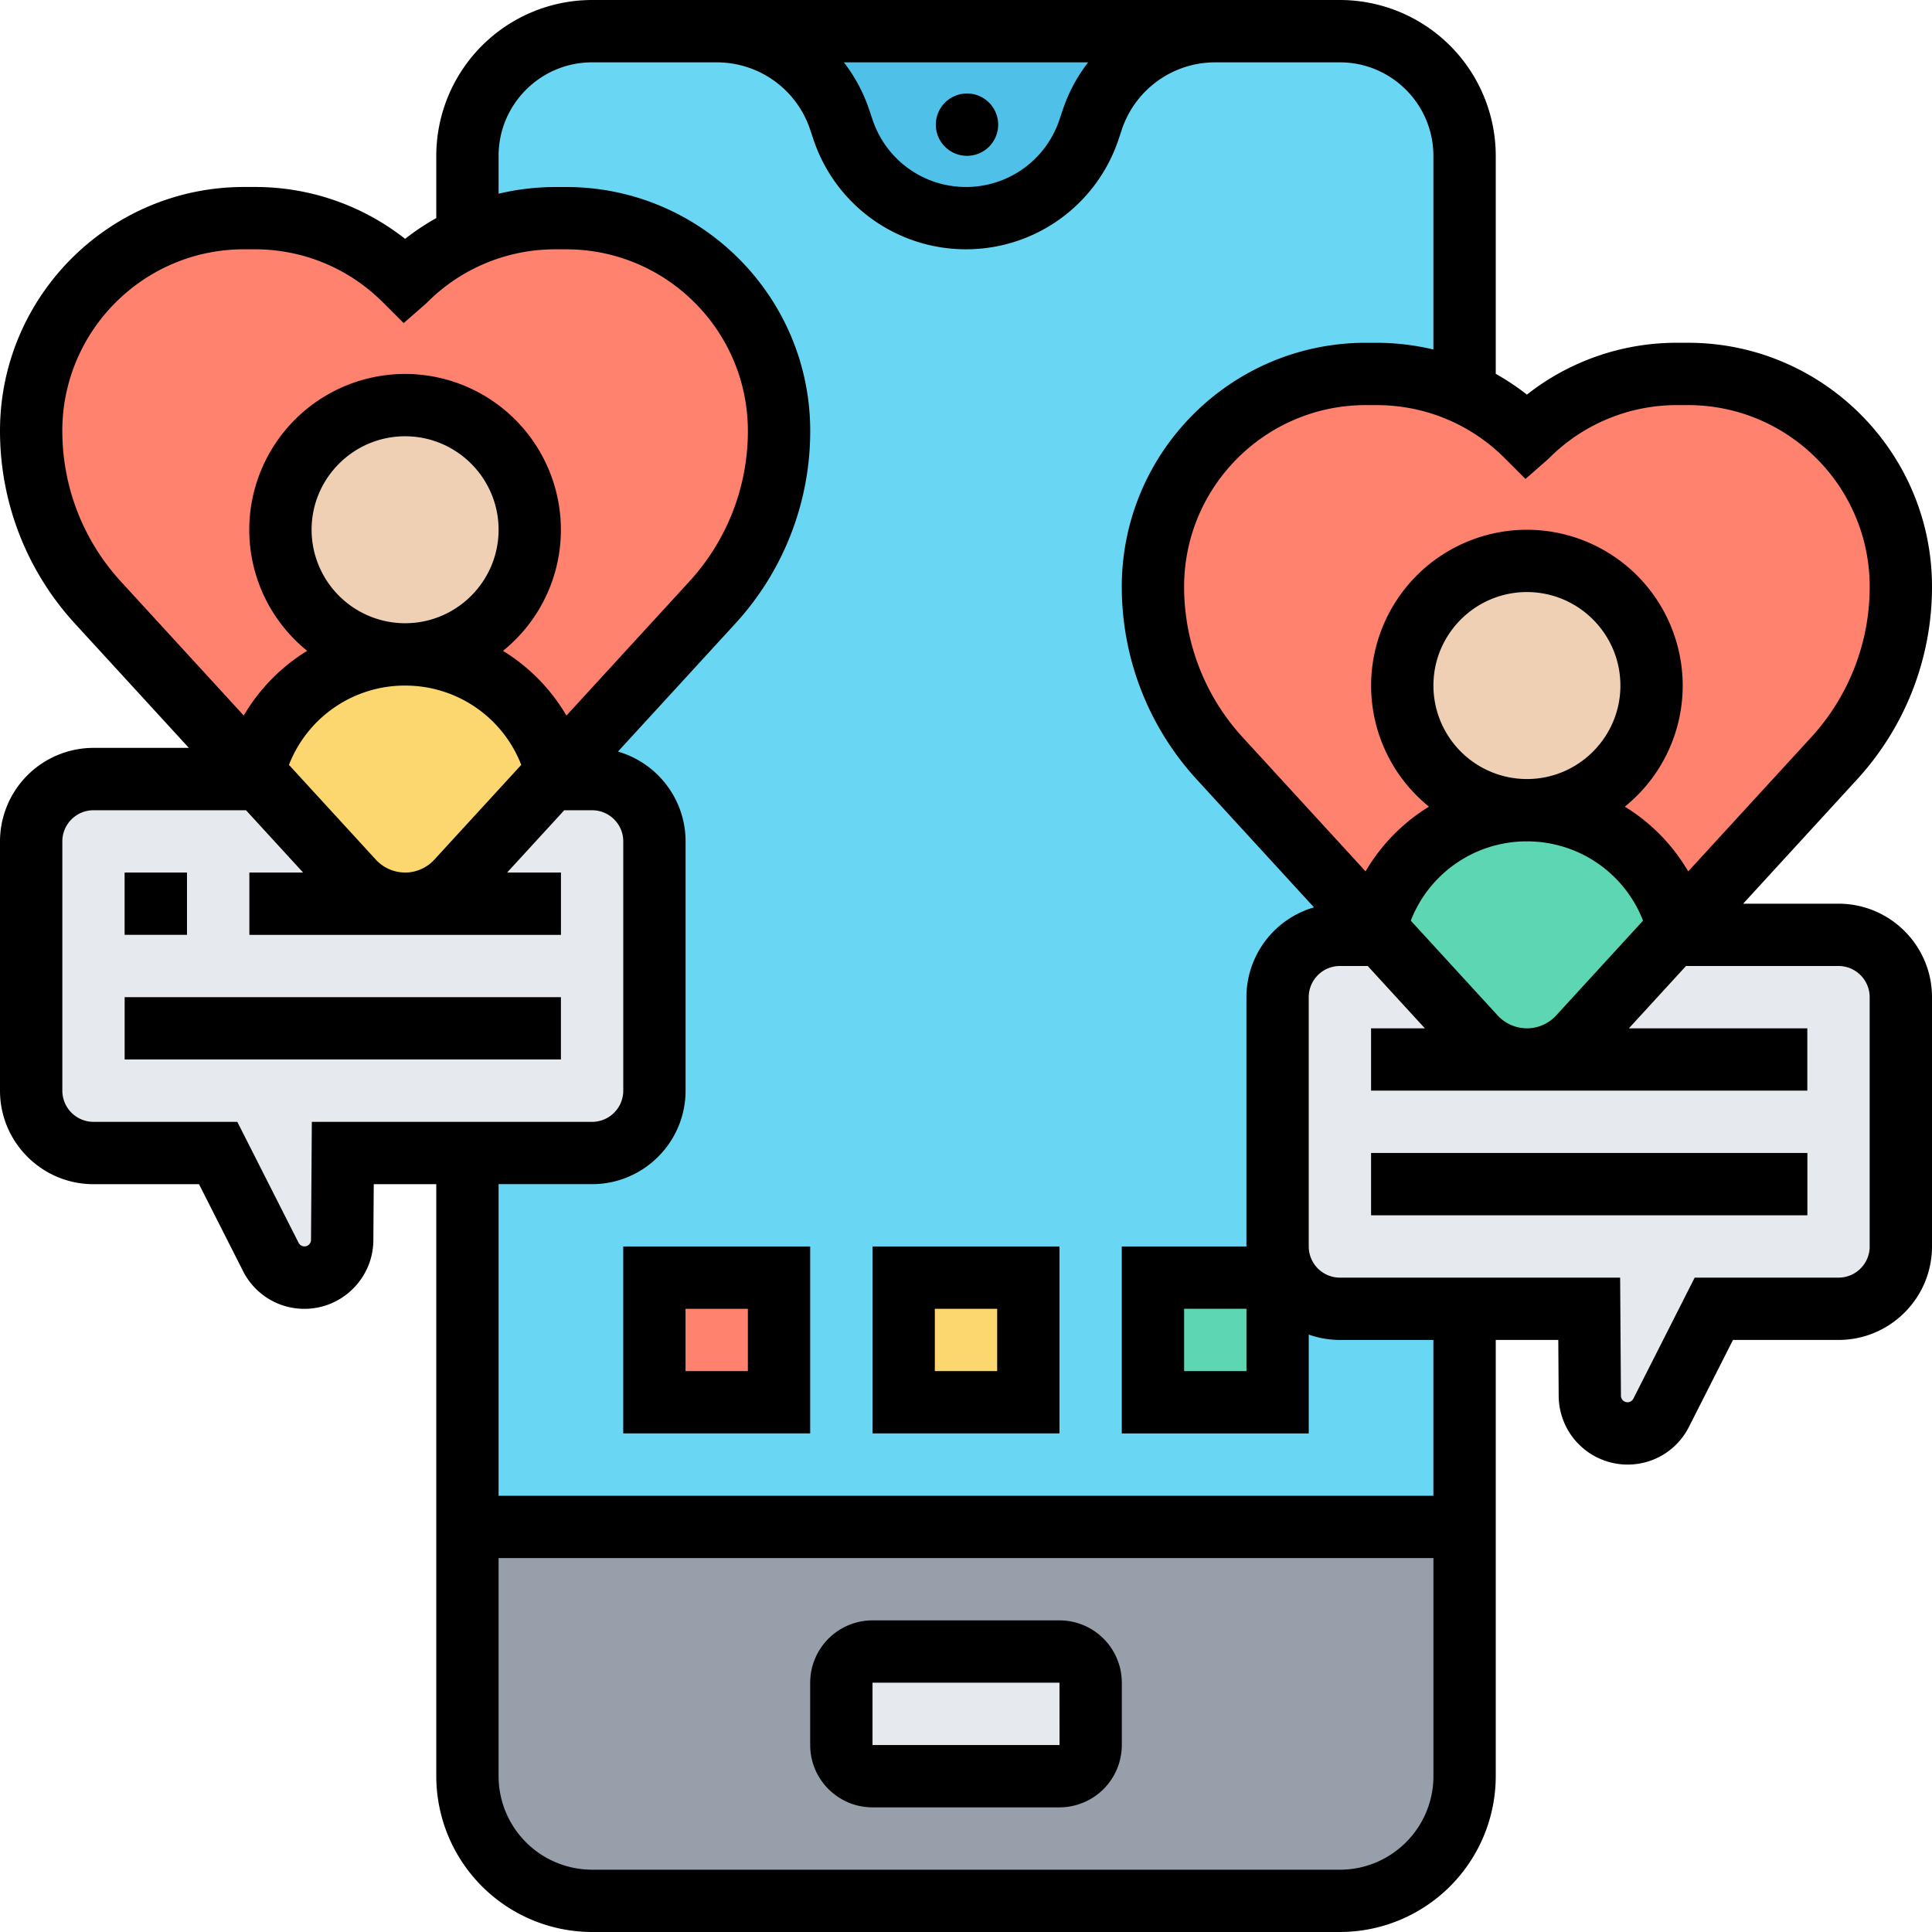 <svg xmlns="http://www.w3.org/2000/svg" width="60" height="60" fill="none" viewBox="0 0 60 60"><g clip-path="url(#clip0_190_2122)"><path fill="#969FAA" d="M45.484 47.42v7.741a3.872 3.872 0 0 1-3.871 3.871H18.387a3.871 3.871 0 0 1-3.87-3.87v-7.743h30.967Z"/><path fill="#E6E9ED" d="M33.871 52.258v1.935a.967.967 0 0 1-.968.968h-5.806a.967.967 0 0 1-.968-.968v-1.935c0-.535.433-.968.968-.968h5.806c.535 0 .968.433.968.968Z"/><path fill="#69D6F4" d="M45.484 40.645v6.774H14.516V35.807h3.871c1.07 0 1.936-.867 1.936-1.936v-7.742c0-1.07-.866-1.935-1.936-1.935h-1.29l.18-.198 4.842-5.281a7.908 7.908 0 0 0 2.075-5.333 6.608 6.608 0 0 0-6.607-6.608h-.334a6.602 6.602 0 0 0-2.737.594v-2.53a3.871 3.871 0 0 1 3.871-3.87h3.871a4.028 4.028 0 0 1 3.822 2.754l.099.298a4.028 4.028 0 0 0 7.643 0l.099-.298A4.028 4.028 0 0 1 37.742.968h3.871a3.871 3.871 0 0 1 3.871 3.87v7.369a6.597 6.597 0 0 0-2.738-.594h-.332c-1.824 0-3.477.74-4.672 1.936a6.583 6.583 0 0 0-1.935 4.671c0 1.974.74 3.877 2.074 5.334l4.841 5.281.182.197h-1.291c-1.07 0-1.935.866-1.935 1.936v7.742c0 1.069.866 1.935 1.935 1.935h3.871Z"/><path fill="#4FC1E9" d="M22.258.968h15.484a4.028 4.028 0 0 0-3.821 2.754l-.1.298a4.03 4.03 0 0 1-3.82 2.754 4.028 4.028 0 0 1-3.822-2.754l-.1-.298A4.028 4.028 0 0 0 22.26.968Z"/><path fill="#5CD6B3" d="M35.807 39.677h3.87v3.871h-3.87v-3.87Z"/><path fill="#FCD770" d="M28.065 39.677h3.87v3.871h-3.87v-3.87Z"/><path fill="#FF826E" d="M20.323 39.677h3.87v3.871h-3.87v-3.87Z"/><path fill="#E6E9ED" d="M47.42 32.903c.616 0 1.204-.259 1.62-.713l2.895-3.158h5.162c1.07 0 1.935.866 1.935 1.936v7.742c0 1.07-.866 1.935-1.935 1.935h-3.871l-1.637 3.229a1.171 1.171 0 0 1-2.216-.522l-.018-2.707h-7.742a1.935 1.935 0 0 1-1.935-1.935v-7.742c0-1.07.866-1.936 1.935-1.936h1.29l2.894 3.158a2.196 2.196 0 0 0 1.622.713ZM12.58 28.065c.617 0 1.206-.26 1.622-.714l2.895-3.157h1.29c1.07 0 1.936.866 1.936 1.935v7.742c0 1.07-.866 1.935-1.936 1.935h-7.742l-.018 2.708a1.172 1.172 0 0 1-2.216.521l-1.637-3.228h-3.87A1.935 1.935 0 0 1 .967 33.87v-7.742c0-1.07.866-1.935 1.935-1.935h5.161l2.895 3.157a2.195 2.195 0 0 0 1.622.714Z"/><path fill="#FF826E" d="M59.032 18.22a7.888 7.888 0 0 1-2.074 5.334l-4.841 5.28a4.843 4.843 0 0 0-4.697-3.673 3.872 3.872 0 1 0-.002-7.743 3.872 3.872 0 0 0 .002 7.743 4.82 4.82 0 0 0-3.005 1.045 4.844 4.844 0 0 0-1.693 2.63l-4.84-5.282a7.896 7.896 0 0 1-2.075-5.334c0-1.824.739-3.476 1.935-4.671a6.583 6.583 0 0 1 4.672-1.936h.332a6.597 6.597 0 0 1 4.673 1.936 6.614 6.614 0 0 1 4.672-1.936h.334a6.607 6.607 0 0 1 6.607 6.607ZM24.194 13.382a7.886 7.886 0 0 1-2.075 5.333l-4.842 5.281a4.839 4.839 0 0 0-4.696-3.673 3.871 3.871 0 1 0-.001-7.743 3.871 3.871 0 0 0 0 7.743 4.843 4.843 0 0 0-4.697 3.674l-4.84-5.282a7.896 7.896 0 0 1-2.075-5.333c0-1.825.74-3.477 1.935-4.672a6.583 6.583 0 0 1 4.672-1.936h.333c1.753 0 3.433.697 4.673 1.936a6.593 6.593 0 0 1 2.143-1.432 6.602 6.602 0 0 1 2.529-.504h.334a6.608 6.608 0 0 1 6.607 6.608Z"/><path fill="#5CD6B3" d="M52.117 28.834v.001l-.182.197-2.895 3.158a2.196 2.196 0 0 1-3.243 0l-2.893-3.158-.182-.197a4.843 4.843 0 0 1 4.697-3.674 4.843 4.843 0 0 1 4.698 3.673Z"/><path fill="#FCD770" d="m17.277 23.996-.18.198-2.895 3.157a2.198 2.198 0 0 1-3.243 0l-2.895-3.157-.18-.198a4.843 4.843 0 0 1 4.697-3.673 4.839 4.839 0 0 1 4.696 3.673Z"/><path fill="#F0D0B4" d="M47.42 25.161a3.87 3.87 0 1 0 0-7.742 3.87 3.87 0 0 0 0 7.742ZM12.58 20.323a3.871 3.871 0 1 0 .001-7.742 3.871 3.871 0 0 0 0 7.742Z"/><path fill="#000" d="M32.903 50.322h-5.806a1.938 1.938 0 0 0-1.936 1.936v1.935c0 1.068.869 1.936 1.936 1.936h5.806a1.938 1.938 0 0 0 1.936-1.935v-1.936a1.938 1.938 0 0 0-1.936-1.936Zm0 3.871h-5.806v-1.935h5.806l.002 1.935h-.002ZM30 4.839a.968.968 0 1 0 0-1.935.968.968 0 0 0 0 1.935ZM3.871 30.968H17.42v1.935H3.871v-1.935Z"/><path fill="#000" d="M57.097 28.065h-2.962l3.536-3.857A8.84 8.84 0 0 0 60 18.22c0-4.177-3.398-7.575-7.575-7.575h-.334a7.517 7.517 0 0 0-4.672 1.61 7.562 7.562 0 0 0-.967-.645V4.839A4.844 4.844 0 0 0 41.613 0H18.387a4.844 4.844 0 0 0-4.838 4.84v1.932c-.337.19-.661.404-.968.646a7.518 7.518 0 0 0-4.673-1.611h-.333C3.398 5.807 0 9.205 0 13.382c0 2.223.827 4.349 2.329 5.987l3.536 3.857H2.903A2.907 2.907 0 0 0 0 26.13v7.742c0 1.601 1.303 2.904 2.903 2.904H6.18l1.368 2.699a2.129 2.129 0 0 0 1.908 1.172c1.171 0 2.13-.953 2.139-2.125l.012-1.746h1.942v18.387A4.844 4.844 0 0 0 18.387 60h23.226a4.844 4.844 0 0 0 4.839-4.838V41.613h1.942l.012 1.747a2.144 2.144 0 0 0 2.139 2.124c.81 0 1.541-.449 1.907-1.172l1.368-2.699h3.277c1.6 0 2.903-1.302 2.903-2.903v-7.742c0-1.6-1.302-2.903-2.903-2.903Zm-9.678 3.87c-.344 0-.675-.145-.908-.399l-2.698-2.944a3.861 3.861 0 0 1 3.606-2.463c1.616 0 3.036.991 3.607 2.463l-2.698 2.944c-.233.254-.564.4-.909.4Zm-2.903-10.644c0-1.601 1.303-2.904 2.903-2.904 1.601 0 2.904 1.303 2.904 2.904 0 1.6-1.303 2.903-2.904 2.903a2.907 2.907 0 0 1-2.903-2.903Zm2.86-6.418.681-.596.047-.044a5.603 5.603 0 0 1 3.987-1.652h.334c3.11 0 5.64 2.53 5.64 5.64a6.908 6.908 0 0 1-1.82 4.679l-3.816 4.162a5.789 5.789 0 0 0-1.969-2.011 4.83 4.83 0 0 0 1.798-3.76 4.844 4.844 0 0 0-4.839-4.839 4.844 4.844 0 0 0-4.838 4.839 4.83 4.83 0 0 0 1.797 3.76 5.788 5.788 0 0 0-1.969 2.01L38.594 22.9a6.907 6.907 0 0 1-1.82-4.68c0-3.109 2.53-5.639 5.64-5.639h.333c1.506 0 2.923.587 3.988 1.652l.64.64ZM33.793 1.936a4.998 4.998 0 0 0-.79 1.48l-.1.298A3.056 3.056 0 0 1 30 5.807c-1.32 0-2.486-.84-2.903-2.093l-.1-.298a5 5 0 0 0-.79-1.48h7.586ZM1.935 13.382c0-3.11 2.53-5.64 5.64-5.64h.333c1.507 0 2.923.587 3.988 1.652l.64.64.682-.596.047-.044a5.603 5.603 0 0 1 3.988-1.651h.333c3.11 0 5.64 2.53 5.64 5.64a6.907 6.907 0 0 1-1.82 4.678l-3.815 4.162a5.788 5.788 0 0 0-1.97-2.01 4.83 4.83 0 0 0 1.798-3.761 4.844 4.844 0 0 0-4.838-4.839 4.844 4.844 0 0 0-4.84 4.839 4.83 4.83 0 0 0 1.799 3.76 5.787 5.787 0 0 0-1.97 2.01l-3.814-4.16a6.908 6.908 0 0 1-1.82-4.68Zm10.646 13.715c-.345 0-.676-.146-.909-.4l-2.698-2.943a3.861 3.861 0 0 1 3.607-2.463c1.616 0 3.035.99 3.607 2.463l-2.7 2.944c-.232.253-.563.4-.907.4ZM9.677 16.452c0-1.6 1.303-2.903 2.904-2.903 1.6 0 2.903 1.302 2.903 2.903 0 1.6-1.303 2.903-2.903 2.903a2.907 2.907 0 0 1-2.904-2.903Zm.007 18.387-.025 3.669a.204.204 0 0 1-.385.09L7.37 34.84H2.903a.969.969 0 0 1-.967-.968V26.13c0-.533.434-.967.967-.967H7.64l1.774 1.935h-1.67v1.936h9.677v-1.936h-1.672l1.774-1.935h.865c.534 0 .968.434.968.967v7.742a.969.969 0 0 1-.968.968H9.684Zm31.929 23.226H18.387a2.907 2.907 0 0 1-2.903-2.903v-6.775h29.032v6.775c0 1.6-1.302 2.903-2.903 2.903Zm2.903-11.613H15.484v-9.677h2.903c1.601 0 2.904-1.303 2.904-2.904V26.13c0-1.321-.889-2.439-2.1-2.789l3.641-3.971a8.838 8.838 0 0 0 2.33-5.987c0-4.177-3.399-7.575-7.576-7.575h-.333c-.604 0-1.196.072-1.769.208V4.839c0-1.6 1.303-2.903 2.903-2.903h3.871c1.32 0 2.486.84 2.903 2.092l.1.299A4.99 4.99 0 0 0 30 7.742a4.99 4.99 0 0 0 4.738-3.415l.1-.299a3.056 3.056 0 0 1 2.903-2.092h3.871c1.6 0 2.903 1.302 2.903 2.903v6.015a7.627 7.627 0 0 0-1.77-.208h-.332c-4.177 0-7.575 3.398-7.575 7.575 0 2.222.827 4.348 2.329 5.987l3.64 3.971a2.908 2.908 0 0 0-2.098 2.79v7.741h-3.871v5.806h5.806v-3.07c.303.108.629.167.968.167h2.903v4.839Zm-5.806-5.806v1.935h-1.936v-1.936h1.936Zm19.355-1.936a.969.969 0 0 1-.968.968H52.63l-1.905 3.76a.204.204 0 0 1-.385-.09l-.025-3.67h-8.703a.969.969 0 0 1-.968-.968v-7.742c0-.534.434-.968.968-.968h.864l1.775 1.936H42.58v1.935h13.548v-1.935h-5.542L52.36 30h4.736c.533 0 .968.434.968.968v7.742Z"/><path fill="#000" d="M42.58 35.806h13.55v1.936H42.58v-1.935ZM3.871 27.097h1.936v1.935H3.87v-1.935ZM19.355 44.516h5.806V38.71h-5.806v5.806Zm1.936-3.87h1.935v1.935H21.29v-1.936ZM27.097 44.516h5.806V38.71h-5.806v5.806Zm1.935-3.87h1.936v1.935h-1.936v-1.936Z"/></g><defs><clipPath id="clip0_190_2122"><path fill="#fff" d="M0 0h60v60H0z"/></clipPath></defs></svg>